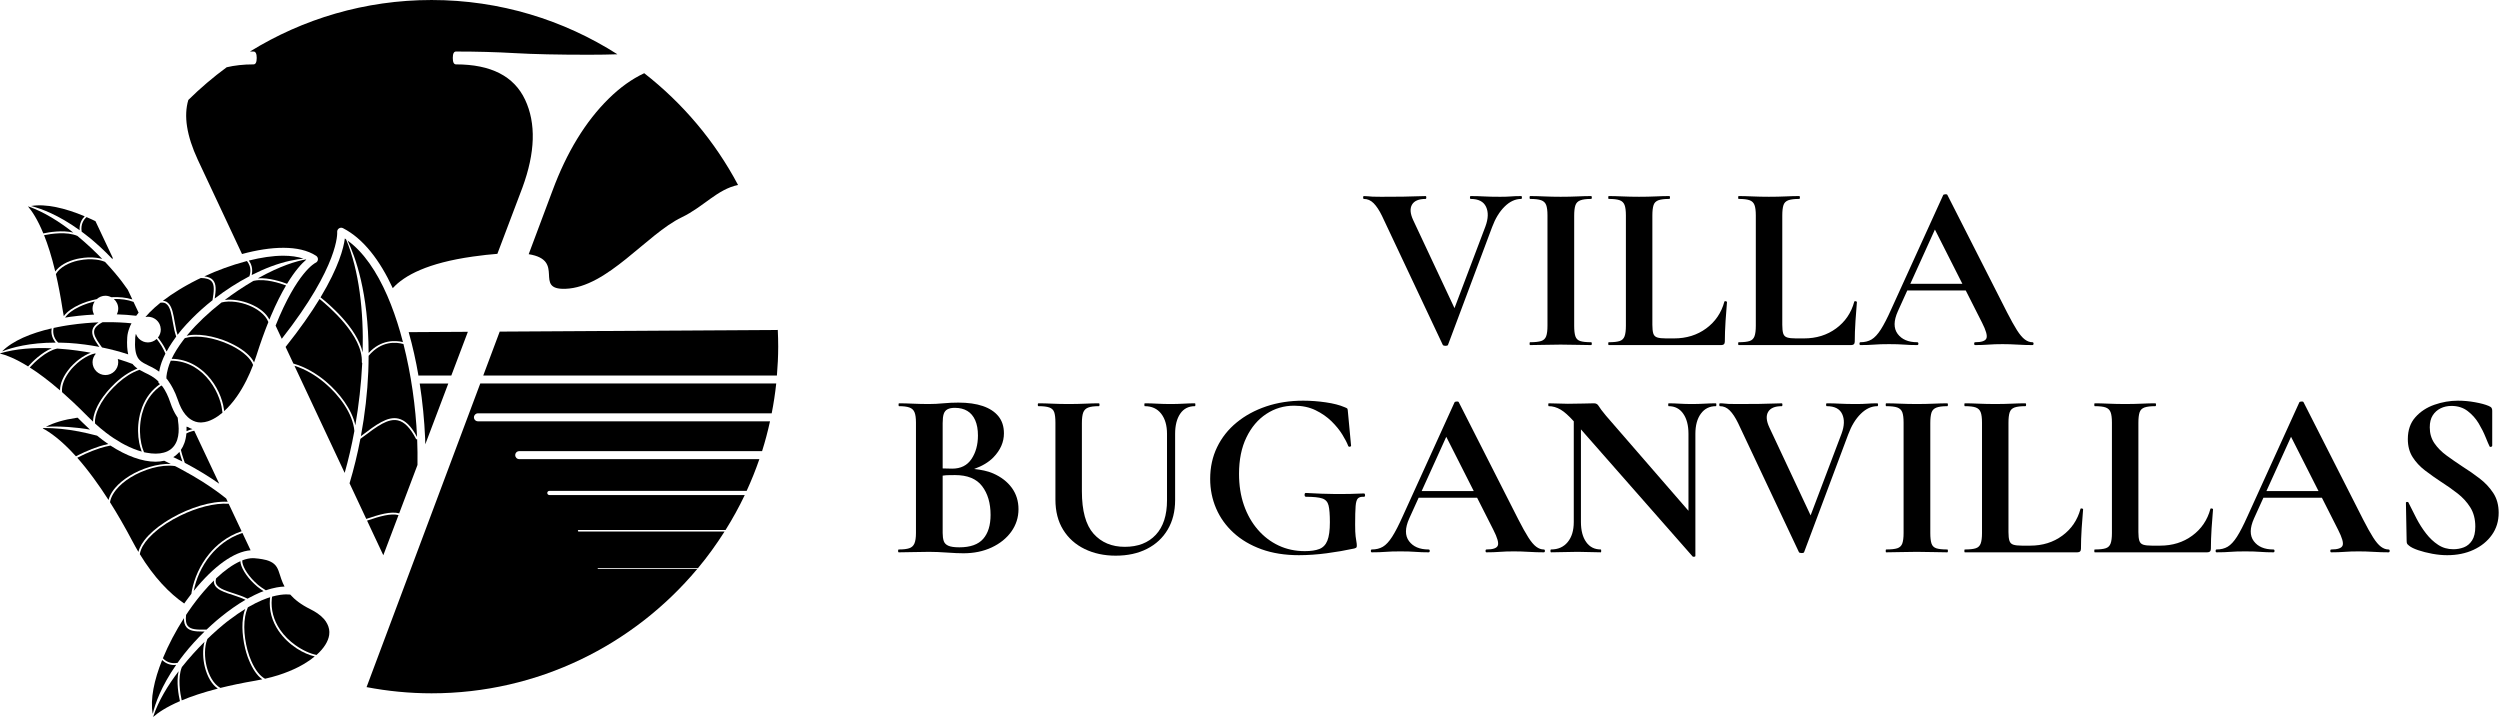 <svg xmlns="http://www.w3.org/2000/svg" xmlns:xlink="http://www.w3.org/1999/xlink" xmlns:serif="http://www.serif.com/" width="100%" height="100%" viewBox="0 0 378 109" xml:space="preserve" style="fill-rule:evenodd;clip-rule:evenodd;stroke-linejoin:round;stroke-miterlimit:2;"><rect id="Ventana-Hueco-Color-Horizontal" serif:id="Ventana Hueco Color Horizontal" x="0" y="0" width="377.775" height="108.375" style="fill:none;"></rect><clipPath id="_clip1"><rect x="0" y="0" width="377.775" height="108.375"></rect></clipPath><g clip-path="url(#_clip1)"><g><path d="M148.658,81.475c-0.745,0.852 -1.945,1.28 -3.604,1.28c-0.746,0 -1.297,-0.078 -1.659,-0.236c-0.36,-0.154 -0.594,-0.396 -0.703,-0.72c-0.107,-0.324 -0.161,-0.726 -0.161,-1.209l-0,-8.672c0.213,-0.017 0.445,-0.064 0.648,-0.069c0.578,-0.011 0.985,-0.016 1.226,-0.016c1.875,-0 3.238,0.556 4.09,1.673c0.854,1.12 1.28,2.568 1.28,4.345c0,1.562 -0.371,2.772 -1.117,3.624m-6.127,-17.502c-0,-0.601 0.054,-1.065 0.161,-1.389c0.109,-0.325 0.3,-0.559 0.577,-0.703c0.275,-0.145 0.642,-0.216 1.098,-0.216c0.746,0 1.378,0.157 1.894,0.469c0.518,0.312 0.913,0.781 1.19,1.406c0.275,0.625 0.414,1.394 0.414,2.307c0,1.394 -0.324,2.578 -0.972,3.55c-0.651,0.976 -1.624,1.461 -2.921,1.461c-0.05,-0 -0.324,-0.005 -0.828,-0.019c-0.18,-0.003 -0.398,-0.01 -0.613,-0.014l-0,-6.852Zm7.623,7.604c-0.835,-0.362 -1.818,-0.554 -2.866,-0.667c1.214,-0.44 2.199,-1.018 2.92,-1.763c1.058,-1.096 1.586,-2.303 1.586,-3.626c0,-1.032 -0.274,-1.891 -0.828,-2.578c-0.554,-0.684 -1.34,-1.199 -2.362,-1.55c-1.02,-0.348 -2.253,-0.52 -3.695,-0.52c-0.769,-0 -1.526,0.035 -2.272,0.106c-0.743,0.071 -1.465,0.109 -2.163,0.109c-0.864,-0 -1.683,-0.019 -2.449,-0.055c-0.77,-0.035 -1.468,-0.054 -2.093,-0.054c-0.047,0 -0.071,0.071 -0.071,0.218c0,0.144 0.024,0.215 0.071,0.215c0.673,0 1.196,0.066 1.569,0.199c0.372,0.133 0.63,0.372 0.774,0.722c0.145,0.348 0.218,0.871 0.218,1.567l0,16.69c0,0.698 -0.08,1.228 -0.234,1.588c-0.159,0.36 -0.421,0.601 -0.795,0.719c-0.372,0.123 -0.895,0.182 -1.567,0.182c-0.071,0 -0.109,0.071 -0.109,0.216c-0,0.144 0.038,0.218 0.109,0.218c0.625,-0 1.328,-0.012 2.109,-0.036c0.781,-0.026 1.604,-0.038 2.468,-0.038c0.817,0 1.725,0.038 2.722,0.109c0.999,0.071 1.822,0.107 2.471,0.107c1.585,-0 3.01,-0.292 4.272,-0.881c1.261,-0.592 2.253,-1.389 2.975,-2.4c0.719,-1.008 1.081,-2.137 1.081,-3.386c0,-1.229 -0.338,-2.303 -1.01,-3.229c-0.675,-0.923 -1.617,-1.652 -2.831,-2.182" style="fill-rule:nonzero;"></path><path d="M180.669,60.98c-0.528,0 -1.106,0.017 -1.731,0.055c-0.624,0.035 -1.261,0.054 -1.912,0.054c-0.745,0 -1.436,-0.019 -2.071,-0.054c-0.636,-0.038 -1.256,-0.055 -1.858,-0.055c-0.047,0 -0.071,0.071 -0.071,0.216c0,0.144 0.024,0.217 0.071,0.217c1.058,0 1.882,0.379 2.471,1.136c0.587,0.755 0.883,1.771 0.883,3.046l0,10.057c0,2.26 -0.566,3.997 -1.695,5.209c-1.131,1.214 -2.69,1.82 -4.686,1.82c-1.971,-0 -3.545,-0.661 -4.724,-1.981c-1.176,-1.321 -1.765,-3.46 -1.765,-6.416l-0,-10.312c-0,-0.698 0.066,-1.226 0.196,-1.586c0.133,-0.362 0.379,-0.613 0.741,-0.757c0.36,-0.145 0.902,-0.216 1.621,-0.216c0.074,0 0.109,-0.073 0.109,-0.217c0,-0.145 -0.035,-0.216 -0.109,-0.216c-0.601,0 -1.285,0.017 -2.054,0.055c-0.769,0.035 -1.609,0.054 -2.523,0.054c-0.866,0 -1.683,-0.019 -2.452,-0.054c-0.769,-0.038 -1.467,-0.055 -2.092,-0.055c-0.071,0 -0.107,0.071 -0.107,0.216c0,0.144 0.036,0.217 0.107,0.217c0.722,0 1.268,0.064 1.642,0.197c0.372,0.132 0.618,0.374 0.739,0.722c0.118,0.35 0.18,0.871 0.18,1.566l-0,11.645c-0,1.779 0.39,3.301 1.171,4.56c0.781,1.264 1.863,2.232 3.245,2.904c1.382,0.672 2.949,1.011 4.705,1.011c1.803,-0 3.375,-0.343 4.722,-1.03c1.346,-0.684 2.392,-1.656 3.136,-2.92c0.745,-1.259 1.119,-2.746 1.119,-4.452l0,-10.021c0,-1.275 0.258,-2.291 0.774,-3.046c0.516,-0.757 1.257,-1.136 2.218,-1.136c0.047,0 0.071,-0.073 0.071,-0.217c-0,-0.145 -0.024,-0.216 -0.071,-0.216" style="fill-rule:nonzero;"></path><path d="M206.232,74.607c-1.491,0.074 -2.909,0.102 -4.256,0.09c-1.344,-0.012 -2.859,-0.066 -4.541,-0.163c-0.121,-0 -0.18,0.097 -0.18,0.289c-0,0.194 0.073,0.291 0.215,0.291c1.131,-0 1.948,0.083 2.452,0.251c0.504,0.168 0.824,0.523 0.956,1.062c0.133,0.542 0.199,1.387 0.199,2.542c0,1.226 -0.128,2.152 -0.379,2.776c-0.253,0.625 -0.655,1.044 -1.209,1.262c-0.551,0.215 -1.285,0.324 -2.199,0.324c-1.441,0 -2.764,-0.282 -3.964,-0.847c-1.202,-0.564 -2.253,-1.368 -3.155,-2.414c-0.902,-1.046 -1.6,-2.279 -2.092,-3.697c-0.492,-1.418 -0.738,-2.992 -0.738,-4.722c-0,-2.139 0.371,-3.976 1.117,-5.514c0.745,-1.541 1.749,-2.724 3.01,-3.553c1.262,-0.83 2.663,-1.244 4.201,-1.244c1.226,-0 2.308,0.229 3.245,0.686c0.937,0.457 1.742,1.015 2.414,1.675c0.674,0.663 1.221,1.335 1.64,2.019c0.421,0.687 0.715,1.257 0.883,1.714c0.05,0.094 0.132,0.132 0.253,0.109c0.121,-0.026 0.18,-0.074 0.18,-0.147l-0.469,-5.01c-0.023,-0.336 -0.052,-0.535 -0.09,-0.594c-0.035,-0.06 -0.187,-0.138 -0.449,-0.235c-0.722,-0.312 -1.659,-0.554 -2.812,-0.722c-1.155,-0.168 -2.296,-0.253 -3.425,-0.253c-2.021,0 -3.883,0.291 -5.59,0.866c-1.706,0.578 -3.195,1.387 -4.468,2.433c-1.276,1.046 -2.26,2.289 -2.956,3.733c-0.698,1.441 -1.046,3.039 -1.046,4.795c-0,1.585 0.3,3.074 0.901,4.47c0.599,1.394 1.477,2.618 2.632,3.676c1.153,1.058 2.559,1.889 4.218,2.49c1.659,0.598 3.545,0.899 5.659,0.899c1.346,0 2.745,-0.097 4.2,-0.289c1.454,-0.191 2.843,-0.433 4.164,-0.719c0.168,-0.05 0.276,-0.097 0.326,-0.147c0.047,-0.045 0.071,-0.142 0.071,-0.286c0,-0.192 -0.019,-0.379 -0.054,-0.559c-0.036,-0.18 -0.078,-0.464 -0.126,-0.847c-0.049,-0.386 -0.073,-0.975 -0.073,-1.768c-0,-1.273 0.024,-2.208 0.073,-2.812c0.048,-0.601 0.168,-0.989 0.36,-1.171c0.192,-0.18 0.492,-0.258 0.902,-0.232c0.118,-0 0.173,-0.085 0.163,-0.256c-0.014,-0.168 -0.069,-0.251 -0.163,-0.251" style="fill-rule:nonzero;"></path><path d="M214.956,74.247l3.72,-8.205l4.154,8.205l-7.874,0Zm18.456,8.833c-0.386,-0 -0.765,-0.14 -1.136,-0.414c-0.374,-0.277 -0.772,-0.746 -1.191,-1.408c-0.421,-0.661 -0.918,-1.555 -1.496,-2.684l-9.012,-17.739c-0.026,-0.095 -0.133,-0.137 -0.324,-0.125c-0.194,0.012 -0.301,0.054 -0.327,0.125l-7.822,17.197c-0.601,1.346 -1.136,2.385 -1.605,3.119c-0.468,0.731 -0.937,1.238 -1.405,1.515c-0.469,0.274 -1.028,0.414 -1.676,0.414c-0.095,-0 -0.144,0.071 -0.144,0.215c-0,0.145 0.049,0.216 0.144,0.216c0.816,-0 1.508,-0.024 2.073,-0.071c0.563,-0.048 1.316,-0.071 2.253,-0.071c0.911,-0 1.669,0.023 2.272,0.071c0.599,0.047 1.262,0.071 1.981,0.071c0.121,-0 0.18,-0.071 0.18,-0.216c0,-0.144 -0.059,-0.215 -0.18,-0.215c-1.346,-0 -2.331,-0.421 -2.956,-1.262c-0.625,-0.842 -0.613,-1.983 0.036,-3.427l1.422,-3.135l8.84,-0l2.464,4.866c0.601,1.181 0.823,1.966 0.667,2.362c-0.156,0.397 -0.727,0.596 -1.711,0.596c-0.097,-0 -0.144,0.071 -0.144,0.215c-0,0.145 0.047,0.216 0.144,0.216c0.743,-0 1.415,-0.024 2.019,-0.071c0.598,-0.048 1.308,-0.071 2.125,-0.071c0.722,-0 1.472,0.023 2.253,0.071c0.781,0.047 1.534,0.071 2.256,0.071c0.118,-0 0.179,-0.071 0.179,-0.216c0,-0.144 -0.061,-0.215 -0.179,-0.215" style="fill-rule:nonzero;"></path><path d="M259.444,60.98c-0.528,0 -1.106,0.017 -1.73,0.055c-0.625,0.035 -1.262,0.054 -1.913,0.054c-0.672,0 -1.292,-0.019 -1.855,-0.054c-0.566,-0.038 -1.113,-0.055 -1.64,-0.055c-0.05,0 -0.074,0.071 -0.074,0.216c0,0.144 0.024,0.217 0.074,0.217c0.937,0 1.671,0.379 2.198,1.136c0.528,0.755 0.793,1.771 0.793,3.046l0,11.638l-12.472,-14.378c-0.578,-0.699 -0.945,-1.184 -1.101,-1.461c-0.156,-0.276 -0.391,-0.414 -0.703,-0.414c-0.383,0 -0.925,0.012 -1.621,0.036c-0.698,0.023 -1.479,0.035 -2.343,0.035c-0.433,0 -0.902,-0.012 -1.408,-0.035c-0.504,-0.024 -0.997,-0.036 -1.477,-0.036c-0.048,0 -0.074,0.071 -0.074,0.216c0,0.144 0.026,0.217 0.074,0.217c0.601,0 1.202,0.173 1.801,0.523c0.549,0.318 1.214,0.916 1.983,1.766l0,15.23c0,1.275 -0.305,2.286 -0.918,3.029c-0.613,0.746 -1.449,1.117 -2.506,1.117c-0.071,0 -0.107,0.074 -0.107,0.218c0,0.142 0.036,0.215 0.107,0.215c0.577,0 1.209,-0.011 1.893,-0.035c0.684,-0.024 1.389,-0.038 2.109,-0.038c0.672,0 1.292,0.014 1.858,0.038c0.563,0.024 1.11,0.035 1.64,0.035c0.047,0 0.071,-0.073 0.071,-0.215c-0,-0.144 -0.024,-0.218 -0.071,-0.218c-0.938,0 -1.671,-0.371 -2.199,-1.117c-0.53,-0.743 -0.795,-1.754 -0.795,-3.029l-0,-14.011l16.908,19.239c0.047,0.026 0.127,0.031 0.234,0.019c0.109,-0.012 0.163,-0.055 0.163,-0.126l0,-18.458c0,-1.275 0.275,-2.291 0.829,-3.046c0.553,-0.757 1.311,-1.136 2.272,-1.136c0.047,0 0.071,-0.073 0.071,-0.217c-0,-0.145 -0.024,-0.216 -0.071,-0.216" style="fill-rule:nonzero;"></path><path d="M283.854,60.98c-0.601,0 -1.112,0.017 -1.531,0.055c-0.421,0.035 -0.968,0.054 -1.643,0.054c-1.031,0 -1.862,-0.019 -2.485,-0.054c-0.627,-0.038 -1.287,-0.055 -1.985,-0.055c-0.071,0 -0.107,0.071 -0.107,0.216c0,0.144 0.036,0.217 0.107,0.217c1.178,0 1.955,0.396 2.326,1.191c0.372,0.793 0.343,1.777 -0.09,2.956l-4.681,12.368l-6.241,-13.308c-0.459,-0.984 -0.518,-1.765 -0.182,-2.34c0.338,-0.58 1.022,-0.867 2.056,-0.867c0.071,0 0.107,-0.073 0.107,-0.217c-0,-0.145 -0.036,-0.216 -0.107,-0.216c-0.385,0 -0.842,0.012 -1.37,0.036c-0.53,0.023 -1.214,0.042 -2.054,0.054c-0.843,0.012 -1.936,0.019 -3.283,0.019c-0.599,0 -1.039,-0.007 -1.316,-0.019c-0.274,-0.012 -0.492,-0.031 -0.648,-0.054c-0.157,-0.024 -0.377,-0.036 -0.668,-0.036c-0.071,0 -0.106,0.071 -0.106,0.216c-0,0.144 0.035,0.217 0.106,0.217c0.554,0 1.046,0.216 1.479,0.649c0.434,0.433 0.852,1.07 1.262,1.91l9.195,19.504c0.047,0.095 0.184,0.144 0.411,0.144c0.23,0 0.355,-0.049 0.379,-0.144l6.672,-17.81c0.48,-1.297 1.11,-2.331 1.893,-3.1c0.779,-0.769 1.614,-1.153 2.504,-1.153c0.074,0 0.109,-0.073 0.109,-0.217c0,-0.145 -0.035,-0.216 -0.109,-0.216" style="fill-rule:nonzero;"></path><path d="M292.04,62.387c0.121,-0.363 0.367,-0.613 0.741,-0.758c0.372,-0.144 0.919,-0.215 1.64,-0.215c0.071,-0 0.107,-0.074 0.107,-0.218c-0,-0.144 -0.036,-0.215 -0.107,-0.215c-0.601,-0 -1.294,0.016 -2.073,0.054c-0.781,0.036 -1.628,0.052 -2.542,0.052c-0.866,0 -1.694,-0.016 -2.487,-0.052c-0.793,-0.038 -1.503,-0.054 -2.128,-0.054c-0.047,-0 -0.073,0.071 -0.073,0.215c-0,0.144 0.026,0.218 0.073,0.218c0.746,-0 1.304,0.064 1.678,0.196c0.369,0.133 0.625,0.374 0.758,0.722c0.13,0.35 0.196,0.871 0.196,1.567l-0,16.692c-0,0.696 -0.066,1.226 -0.196,1.586c-0.133,0.362 -0.389,0.601 -0.758,0.722c-0.374,0.121 -0.932,0.18 -1.678,0.18c-0.047,-0 -0.073,0.073 -0.073,0.215c-0,0.145 0.026,0.218 0.073,0.218c0.625,-0 1.335,-0.012 2.128,-0.036c0.793,-0.023 1.621,-0.037 2.487,-0.037c0.914,-0 1.754,0.014 2.523,0.037c0.769,0.024 1.468,0.036 2.092,0.036c0.071,-0 0.107,-0.073 0.107,-0.218c-0,-0.142 -0.036,-0.215 -0.107,-0.215c-0.745,-0 -1.299,-0.059 -1.659,-0.18c-0.359,-0.121 -0.601,-0.36 -0.722,-0.722c-0.118,-0.36 -0.179,-0.89 -0.179,-1.586l-0,-16.619c-0,-0.698 0.061,-1.226 0.179,-1.585" style="fill-rule:nonzero;"></path><path d="M314.568,76.95c-0.457,1.683 -1.368,3.029 -2.741,4.038c-1.368,1.01 -2.991,1.514 -4.866,1.514l-1.226,0c-0.575,0 -1.015,-0.047 -1.315,-0.144c-0.301,-0.097 -0.497,-0.294 -0.594,-0.594c-0.098,-0.301 -0.145,-0.741 -0.145,-1.316l0,-16.51c0,-0.698 0.059,-1.226 0.18,-1.588c0.121,-0.36 0.367,-0.606 0.738,-0.739c0.374,-0.132 0.921,-0.199 1.641,-0.199c0.073,0 0.108,-0.073 0.108,-0.215c0,-0.147 -0.035,-0.218 -0.108,-0.218c-0.602,0 -1.286,0.017 -2.055,0.055c-0.769,0.035 -1.609,0.054 -2.523,0.054c-0.863,0 -1.701,-0.019 -2.506,-0.054c-0.805,-0.038 -1.496,-0.055 -2.073,-0.055c-0.048,0 -0.071,0.071 -0.071,0.218c-0,0.142 0.023,0.215 0.071,0.215c0.745,0 1.299,0.067 1.659,0.199c0.36,0.133 0.606,0.372 0.738,0.722c0.133,0.348 0.199,0.871 0.199,1.567l0,16.69c0,0.698 -0.066,1.228 -0.199,1.588c-0.132,0.36 -0.378,0.601 -0.738,0.719c-0.36,0.121 -0.914,0.183 -1.659,0.183c-0.048,-0 -0.071,0.071 -0.071,0.215c-0,0.144 0.023,0.215 0.071,0.215l17.016,0c0.36,0 0.542,-0.179 0.542,-0.539c0,-0.937 0.036,-1.965 0.107,-3.082c0.073,-1.119 0.144,-2.073 0.218,-2.866c-0,-0.073 -0.059,-0.12 -0.183,-0.144c-0.118,-0.024 -0.191,-0 -0.215,0.071" style="fill-rule:nonzero;"></path><path d="M334.212,76.95c-0.456,1.683 -1.368,3.029 -2.74,4.038c-1.368,1.01 -2.992,1.514 -4.866,1.514l-1.226,0c-0.575,0 -1.016,-0.047 -1.316,-0.144c-0.301,-0.097 -0.497,-0.294 -0.594,-0.594c-0.097,-0.301 -0.145,-0.741 -0.145,-1.316l0,-16.51c0,-0.698 0.06,-1.226 0.18,-1.588c0.121,-0.36 0.367,-0.606 0.739,-0.739c0.374,-0.132 0.92,-0.199 1.64,-0.199c0.073,0 0.109,-0.073 0.109,-0.215c-0,-0.147 -0.036,-0.218 -0.109,-0.218c-0.601,0 -1.285,0.017 -2.052,0.055c-0.772,0.035 -1.612,0.054 -2.525,0.054c-0.864,0 -1.702,-0.019 -2.507,-0.054c-0.804,-0.038 -1.496,-0.055 -2.073,-0.055c-0.047,0 -0.071,0.071 -0.071,0.218c-0,0.142 0.024,0.215 0.071,0.215c0.746,0 1.299,0.067 1.659,0.199c0.36,0.133 0.606,0.372 0.738,0.722c0.133,0.348 0.199,0.871 0.199,1.567l0,16.69c0,0.698 -0.066,1.228 -0.199,1.588c-0.132,0.36 -0.378,0.601 -0.738,0.719c-0.36,0.121 -0.913,0.183 -1.659,0.183c-0.047,-0 -0.071,0.071 -0.071,0.215c-0,0.144 0.024,0.215 0.071,0.215l17.017,0c0.359,0 0.542,-0.179 0.542,-0.539c-0,-0.937 0.035,-1.965 0.106,-3.082c0.074,-1.119 0.145,-2.073 0.218,-2.866c-0,-0.073 -0.059,-0.12 -0.182,-0.144c-0.119,-0.024 -0.192,-0 -0.216,0.071" style="fill-rule:nonzero;"></path><path d="M342.685,74.247l3.72,-8.205l4.154,8.205l-7.874,0Zm18.455,8.833c-0.385,-0 -0.764,-0.14 -1.136,-0.414c-0.374,-0.277 -0.771,-0.746 -1.19,-1.408c-0.421,-0.661 -0.918,-1.555 -1.496,-2.684l-9.012,-17.739c-0.024,-0.095 -0.133,-0.137 -0.325,-0.125c-0.191,0.012 -0.3,0.054 -0.324,0.125l-7.824,17.197c-0.601,1.346 -1.134,2.385 -1.602,3.119c-0.471,0.731 -0.94,1.238 -1.409,1.515c-0.468,0.274 -1.027,0.414 -1.675,0.414c-0.095,-0 -0.145,0.071 -0.145,0.215c0,0.145 0.05,0.216 0.145,0.216c0.816,-0 1.507,-0.024 2.073,-0.071c0.563,-0.048 1.316,-0.071 2.253,-0.071c0.914,-0 1.671,0.023 2.27,0.071c0.601,0.047 1.264,0.071 1.983,0.071c0.121,-0 0.182,-0.071 0.182,-0.216c0,-0.144 -0.061,-0.215 -0.182,-0.215c-1.347,-0 -2.331,-0.421 -2.956,-1.262c-0.625,-0.842 -0.611,-1.983 0.036,-3.427l1.422,-3.135l8.842,-0l2.461,4.866c0.602,1.181 0.826,1.966 0.668,2.362c-0.156,0.397 -0.727,0.596 -1.711,0.596c-0.097,-0 -0.145,0.071 -0.145,0.215c0,0.145 0.048,0.216 0.145,0.216c0.743,-0 1.417,-0.024 2.018,-0.071c0.599,-0.048 1.309,-0.071 2.128,-0.071c0.72,-0 1.472,0.023 2.253,0.071c0.779,0.047 1.532,0.071 2.253,0.071c0.119,-0 0.178,-0.071 0.178,-0.216c-0,-0.144 -0.059,-0.215 -0.178,-0.215" style="fill-rule:nonzero;"></path><path d="M376.987,74.553c-0.542,-0.831 -1.226,-1.562 -2.055,-2.199c-0.828,-0.636 -1.699,-1.244 -2.615,-1.82c-0.84,-0.553 -1.638,-1.107 -2.395,-1.659c-0.757,-0.553 -1.37,-1.171 -1.839,-1.857c-0.469,-0.684 -0.703,-1.482 -0.703,-2.398c-0,-0.743 0.149,-1.351 0.45,-1.82c0.3,-0.469 0.698,-0.821 1.19,-1.063c0.492,-0.241 1.039,-0.362 1.64,-0.362c0.961,0 1.78,0.261 2.452,0.777c0.672,0.515 1.226,1.136 1.659,1.855c0.433,0.722 0.779,1.415 1.044,2.076c0.265,0.658 0.469,1.133 0.613,1.422c0.047,0.073 0.125,0.09 0.234,0.054c0.109,-0.035 0.161,-0.089 0.161,-0.163l0,-5.299c0,-0.144 -0.028,-0.274 -0.087,-0.398c-0.062,-0.118 -0.211,-0.227 -0.452,-0.324c-0.505,-0.215 -1.188,-0.4 -2.055,-0.556c-0.864,-0.159 -1.73,-0.237 -2.596,-0.237c-1.2,0 -2.386,0.206 -3.55,0.613c-1.167,0.41 -2.128,1.039 -2.885,1.894c-0.757,0.854 -1.136,1.955 -1.136,3.299c-0,1.058 0.241,1.964 0.722,2.722c0.48,0.757 1.105,1.429 1.874,2.018c0.769,0.59 1.576,1.16 2.417,1.714c0.866,0.551 1.694,1.134 2.485,1.747c0.795,0.613 1.443,1.323 1.947,2.127c0.507,0.805 0.758,1.773 0.758,2.902c-0,0.89 -0.161,1.586 -0.485,2.092c-0.327,0.504 -0.741,0.852 -1.245,1.044c-0.504,0.192 -1.035,0.289 -1.586,0.289c-0.866,-0 -1.635,-0.221 -2.308,-0.668c-0.672,-0.442 -1.28,-1.013 -1.82,-1.711c-0.542,-0.698 -1.027,-1.46 -1.46,-2.289c-0.433,-0.83 -0.831,-1.616 -1.19,-2.362c-0.024,-0.097 -0.102,-0.137 -0.232,-0.127c-0.133,0.014 -0.187,0.08 -0.164,0.198l0.109,5.735c0,0.215 0.036,0.364 0.107,0.45c0.071,0.082 0.156,0.161 0.253,0.234c0.286,0.239 0.75,0.469 1.387,0.684c0.637,0.215 1.344,0.398 2.128,0.542c0.781,0.142 1.531,0.215 2.253,0.215c1.488,0 2.816,-0.27 3.983,-0.812c1.164,-0.539 2.09,-1.289 2.776,-2.253c0.686,-0.961 1.027,-2.078 1.027,-3.351c0,-1.155 -0.27,-2.147 -0.811,-2.975" style="fill-rule:nonzero;"></path><path d="M206.214,30.078c0.554,-0 1.046,0.215 1.479,0.648c0.431,0.434 0.852,1.07 1.262,1.91l9.192,19.505c0.047,0.094 0.187,0.144 0.414,0.144c0.23,-0 0.355,-0.05 0.379,-0.144l6.669,-17.81c0.481,-1.297 1.113,-2.329 1.894,-3.1c0.781,-0.77 1.616,-1.153 2.506,-1.153c0.071,-0 0.106,-0.073 0.106,-0.215c0,-0.147 -0.035,-0.218 -0.106,-0.218c-0.604,-0 -1.112,0.016 -1.534,0.054c-0.419,0.036 -0.968,0.055 -1.64,0.055c-1.032,-0 -1.862,-0.019 -2.487,-0.055c-0.625,-0.038 -1.285,-0.054 -1.984,-0.054c-0.071,-0 -0.108,0.071 -0.108,0.218c-0,0.142 0.037,0.215 0.108,0.215c1.179,-0 1.953,0.395 2.327,1.19c0.372,0.793 0.341,1.778 -0.09,2.956l-4.681,12.369l-6.244,-13.308c-0.457,-0.985 -0.516,-1.766 -0.18,-2.341c0.336,-0.58 1.023,-0.866 2.055,-0.866c0.073,-0 0.109,-0.073 0.109,-0.215c-0,-0.147 -0.036,-0.218 -0.109,-0.218c-0.384,-0 -0.84,0.012 -1.371,0.035c-0.527,0.024 -1.211,0.043 -2.054,0.055c-0.84,0.014 -1.934,0.019 -3.28,0.019c-0.601,-0 -1.039,-0.005 -1.316,-0.019c-0.277,-0.012 -0.492,-0.031 -0.649,-0.055c-0.156,-0.023 -0.378,-0.035 -0.667,-0.035c-0.071,-0 -0.109,0.071 -0.109,0.218c0,0.142 0.038,0.215 0.109,0.215" style="fill-rule:nonzero;"></path><path d="M233.78,50.843c-0.133,0.36 -0.386,0.601 -0.758,0.72c-0.374,0.12 -0.932,0.182 -1.675,0.182c-0.05,-0 -0.074,0.071 -0.074,0.215c0,0.145 0.024,0.216 0.074,0.216c0.624,-0 1.332,-0.01 2.125,-0.034c0.795,-0.026 1.624,-0.037 2.49,-0.037c0.911,-0 1.753,0.011 2.523,0.037c0.769,0.024 1.465,0.034 2.089,0.034c0.074,-0 0.109,-0.071 0.109,-0.216c0,-0.144 -0.035,-0.215 -0.109,-0.215c-0.743,-0 -1.296,-0.062 -1.659,-0.182c-0.359,-0.119 -0.598,-0.36 -0.719,-0.72c-0.121,-0.36 -0.18,-0.89 -0.18,-1.588l0,-16.619c0,-0.696 0.059,-1.224 0.18,-1.583c0.121,-0.363 0.367,-0.616 0.738,-0.758c0.372,-0.146 0.921,-0.217 1.64,-0.217c0.074,-0 0.109,-0.074 0.109,-0.216c0,-0.147 -0.035,-0.218 -0.109,-0.218c-0.601,0 -1.292,0.017 -2.073,0.055c-0.781,0.035 -1.628,0.054 -2.539,0.054c-0.866,0 -1.695,-0.019 -2.49,-0.054c-0.793,-0.038 -1.501,-0.055 -2.125,-0.055c-0.05,0 -0.074,0.071 -0.074,0.218c0,0.142 0.024,0.216 0.074,0.216c0.743,-0 1.301,0.066 1.675,0.198c0.372,0.133 0.625,0.372 0.758,0.722c0.132,0.348 0.198,0.871 0.198,1.567l0,16.69c0,0.698 -0.066,1.228 -0.198,1.588" style="fill-rule:nonzero;"></path><path d="M245.636,50.843c-0.133,0.36 -0.379,0.601 -0.739,0.72c-0.362,0.12 -0.913,0.182 -1.659,0.182c-0.047,-0 -0.071,0.071 -0.071,0.215c0,0.145 0.024,0.216 0.071,0.216l17.017,-0c0.36,-0 0.54,-0.18 0.54,-0.54c-0,-0.937 0.037,-1.964 0.108,-3.082c0.074,-1.119 0.145,-2.073 0.216,-2.866c-0,-0.073 -0.059,-0.12 -0.18,-0.144c-0.121,-0.024 -0.192,0 -0.215,0.071c-0.457,1.683 -1.371,3.029 -2.741,4.038c-1.37,1.01 -2.992,1.514 -4.866,1.514l-1.226,0c-0.578,0 -1.015,-0.047 -1.316,-0.144c-0.301,-0.097 -0.499,-0.293 -0.596,-0.594c-0.095,-0.301 -0.142,-0.741 -0.142,-1.316l-0,-16.513c-0,-0.695 0.059,-1.223 0.18,-1.585c0.12,-0.36 0.366,-0.606 0.738,-0.739c0.374,-0.132 0.918,-0.198 1.64,-0.198c0.073,-0 0.109,-0.074 0.109,-0.216c-0,-0.147 -0.036,-0.218 -0.109,-0.218c-0.601,0 -1.285,0.017 -2.054,0.055c-0.769,0.035 -1.612,0.054 -2.523,0.054c-0.866,0 -1.702,-0.019 -2.507,-0.054c-0.804,-0.038 -1.495,-0.055 -2.073,-0.055c-0.047,0 -0.071,0.071 -0.071,0.218c0,0.142 0.024,0.216 0.071,0.216c0.746,-0 1.297,0.066 1.659,0.198c0.36,0.133 0.606,0.372 0.739,0.722c0.132,0.348 0.199,0.871 0.199,1.567l-0,16.69c-0,0.698 -0.067,1.228 -0.199,1.588" style="fill-rule:nonzero;"></path><path d="M265.28,50.843c-0.133,0.36 -0.379,0.601 -0.739,0.72c-0.362,0.12 -0.913,0.182 -1.659,0.182c-0.047,-0 -0.071,0.071 -0.071,0.215c0,0.145 0.024,0.216 0.071,0.216l17.017,-0c0.36,-0 0.54,-0.18 0.54,-0.54c-0,-0.937 0.035,-1.964 0.108,-3.082c0.074,-1.119 0.145,-2.073 0.216,-2.866c-0,-0.073 -0.059,-0.12 -0.18,-0.144c-0.121,-0.024 -0.192,0 -0.218,0.071c-0.457,1.683 -1.368,3.029 -2.738,4.038c-1.37,1.01 -2.992,1.514 -4.866,1.514l-1.226,0c-0.578,0 -1.015,-0.047 -1.316,-0.144c-0.301,-0.097 -0.499,-0.293 -0.596,-0.594c-0.095,-0.301 -0.142,-0.741 -0.142,-1.316l-0,-16.513c-0,-0.695 0.059,-1.223 0.18,-1.585c0.12,-0.36 0.366,-0.606 0.738,-0.739c0.374,-0.132 0.918,-0.198 1.64,-0.198c0.073,-0 0.109,-0.074 0.109,-0.216c-0,-0.147 -0.036,-0.218 -0.109,-0.218c-0.601,0 -1.285,0.017 -2.054,0.055c-0.769,0.035 -1.612,0.054 -2.523,0.054c-0.866,0 -1.702,-0.019 -2.507,-0.054c-0.804,-0.038 -1.495,-0.055 -2.073,-0.055c-0.047,0 -0.071,0.071 -0.071,0.218c0,0.142 0.024,0.216 0.071,0.216c0.746,-0 1.297,0.066 1.659,0.198c0.36,0.133 0.606,0.372 0.739,0.722c0.132,0.348 0.199,0.871 0.199,1.567l-0,16.69c-0,0.698 -0.067,1.228 -0.199,1.588" style="fill-rule:nonzero;"></path><path d="M292.558,34.707l4.153,8.205l-7.872,0l3.719,-8.205Zm-11.259,17.469c0.817,-0 1.51,-0.024 2.073,-0.071c0.564,-0.048 1.316,-0.071 2.253,-0.071c0.914,-0 1.671,0.023 2.273,0.071c0.598,0.047 1.261,0.071 1.983,0.071c0.118,-0 0.18,-0.071 0.18,-0.216c-0,-0.144 -0.062,-0.215 -0.18,-0.215c-1.347,0 -2.331,-0.421 -2.956,-1.261c-0.627,-0.843 -0.613,-1.984 0.035,-3.427l1.42,-3.136l8.842,-0l2.464,4.866c0.601,1.178 0.821,1.966 0.665,2.362c-0.156,0.397 -0.724,0.596 -1.711,0.596c-0.095,0 -0.144,0.071 -0.144,0.215c-0,0.145 0.049,0.216 0.144,0.216c0.746,-0 1.418,-0.024 2.019,-0.071c0.601,-0.048 1.311,-0.071 2.128,-0.071c0.721,-0 1.472,0.023 2.253,0.071c0.781,0.047 1.533,0.071 2.253,0.071c0.118,-0 0.18,-0.071 0.18,-0.216c-0,-0.144 -0.062,-0.215 -0.18,-0.215c-0.386,0 -0.765,-0.14 -1.136,-0.414c-0.374,-0.277 -0.769,-0.746 -1.191,-1.408c-0.419,-0.661 -0.918,-1.555 -1.495,-2.684l-9.013,-17.739c-0.024,-0.094 -0.132,-0.137 -0.324,-0.125c-0.192,0.012 -0.301,0.054 -0.324,0.125l-7.825,17.197c-0.599,1.347 -1.136,2.386 -1.602,3.119c-0.469,0.732 -0.94,1.238 -1.408,1.515c-0.467,0.274 -1.027,0.414 -1.676,0.414c-0.095,0 -0.144,0.071 -0.144,0.215c-0,0.145 0.049,0.216 0.144,0.216" style="fill-rule:nonzero;"></path></g><path d="M83.528,28.85l-3.59,9.584c5.677,0.906 0.643,5.397 5.544,5.234c6.361,-0.211 12.297,-8.268 17.597,-10.812c3.303,-1.585 5.373,-4.24 8.514,-4.887c-3.49,-6.592 -8.346,-12.347 -14.187,-16.901c-1.85,0.865 -3.642,2.145 -5.373,3.85c-3.511,3.458 -6.347,8.101 -8.505,13.932" style="fill-rule:nonzero;"></path><path d="M55.425,103.892c3.185,0.607 6.466,0.937 9.825,0.937c16.117,0 30.552,-7.317 40.174,-18.797l-15,-0c-0.033,-0 -0.061,-0.028 -0.061,-0.06c0,-0.033 0.028,-0.061 0.061,-0.061l15.104,0c1.459,-1.752 2.798,-3.604 4.022,-5.538l-22.06,0c-0.066,0 -0.119,-0.053 -0.119,-0.119c-0,-0.068 0.053,-0.121 0.119,-0.121l22.215,0c1.064,-1.7 2.037,-3.461 2.903,-5.283l-29.546,0c-0.174,0 -0.315,-0.14 -0.315,-0.315c-0,-0.174 0.141,-0.314 0.315,-0.314l29.831,0c0.717,-1.561 1.36,-3.162 1.924,-4.8l-36.311,0c-0.335,0 -0.604,-0.27 -0.604,-0.604c-0,-0.333 0.269,-0.603 0.604,-0.603l36.72,-0c0.467,-1.475 0.863,-2.982 1.2,-4.511l-44.162,0c-0.333,0 -0.604,-0.269 -0.604,-0.603c0,-0.333 0.271,-0.604 0.604,-0.604l44.417,0c0.291,-1.482 0.522,-2.985 0.684,-4.51l-44.749,-0l-17.191,45.906Z" style="fill-rule:nonzero;"></path><path d="M64.305,67.178l3.478,-9.192l-4.322,-0c0.428,2.769 0.705,5.57 0.819,8.287c0.012,0.299 0.017,0.603 0.025,0.905" style="fill-rule:nonzero;"></path><path d="M117.6,49.89l-42.045,0.249l-2.487,6.64l44.4,-0c0.12,-1.44 0.196,-2.893 0.196,-4.364c-0,-0.847 -0.024,-1.688 -0.064,-2.525" style="fill-rule:nonzero;"></path><path d="M71.49,38.792c1.41,-0.199 2.628,-0.33 3.712,-0.413l3.788,-10.014c1.945,-5.29 2.079,-9.721 0.406,-13.285c-1.676,-3.564 -5.159,-5.346 -10.449,-5.346c-0.325,0 -0.485,-0.323 -0.485,-0.97c-0,-0.65 0.16,-0.973 0.485,-0.973c3.132,-0 6.101,0.08 8.91,0.242c2.807,0.163 6.534,0.243 11.179,0.243c1.601,-0 3.034,-0.024 4.319,-0.069c-8.129,-5.186 -17.768,-8.207 -28.104,-8.207c-10.065,-0 -19.471,2.858 -27.463,7.794c0.178,-0.001 0.369,-0.003 0.54,-0.003c0.325,-0 0.487,0.323 0.487,0.973c0,0.647 -0.162,0.97 -0.487,0.97c-1.527,0 -2.868,0.155 -4.056,0.435c-2.051,1.508 -3.989,3.16 -5.797,4.944c-0.72,2.397 -0.256,5.405 1.43,9.04l6.686,14.254c4.39,-1.191 8.648,-1.405 11.209,0.27c0.189,0.125 0.294,0.344 0.271,0.569c-0.024,0.221 -0.166,0.41 -0.372,0.495c-0.071,0.034 -2.774,1.376 -6.03,9.49l0.934,1.993c8.745,-11.143 8.385,-16.061 8.379,-16.123c-0.023,-0.221 0.076,-0.438 0.259,-0.563c0.182,-0.126 0.419,-0.144 0.616,-0.043c3.099,1.591 5.596,4.889 7.527,9.075c1.769,-1.952 5.304,-3.818 12.106,-4.778" style="fill-rule:nonzero;"></path><path d="M70.741,50.168l-8.947,0.053c0.598,2.12 1.094,4.329 1.479,6.581c0.039,-0.008 0.075,-0.023 0.116,-0.023l4.851,-0l2.501,-6.611Z" style="fill-rule:nonzero;"></path><path d="M11.078,35.166c-2.132,-1.679 -4.468,-3.142 -6.784,-3.947c-0.017,0.003 -0.035,0.004 -0.05,0.008c0.587,0.682 1.427,1.926 2.309,4.065c0.887,-0.19 2.894,-0.522 4.525,-0.126" style="fill-rule:nonzero;"></path><path d="M12.806,32.703c-2.969,-1.247 -5.887,-1.929 -8.114,-1.555c1.549,0.393 4.141,1.35 7.35,3.658c-0.075,-1.009 0.355,-1.694 0.764,-2.103" style="fill-rule:nonzero;"></path><path d="M12.347,35.025c0.239,0.176 0.483,0.366 0.728,0.558c0.194,0.151 0.384,0.293 0.581,0.454c0.138,0.112 0.277,0.235 0.414,0.352c0.336,0.284 0.67,0.579 1.005,0.884c0.66,0.605 1.312,1.247 1.948,1.922c0,-0.088 0.001,-0.174 0.003,-0.258l-1.477,-3.132l-0.745,-1.581l-0.368,-0.78c-0.175,-0.085 -0.351,-0.172 -0.528,-0.254c-0.274,-0.127 -0.549,-0.249 -0.823,-0.367c-0.419,0.376 -0.915,1.069 -0.738,2.202" style="fill-rule:nonzero;"></path><path d="M11.679,39.137c0.127,-0.029 0.262,-0.048 0.394,-0.073c0.41,-0.073 0.837,-0.124 1.271,-0.138c0.419,-0.015 0.837,0.006 1.244,0.056c0.299,0.039 0.59,0.092 0.868,0.169c-0.232,-0.239 -0.466,-0.479 -0.71,-0.722c-0.319,-0.317 -0.65,-0.635 -0.989,-0.952c-0.323,-0.302 -0.654,-0.603 -0.994,-0.902c-0.347,-0.305 -0.701,-0.607 -1.063,-0.904c-1.586,-0.697 -4.007,-0.323 -5.037,-0.111c0.568,1.418 1.148,3.222 1.692,5.492c0.619,-0.873 1.784,-1.56 3.324,-1.915" style="fill-rule:nonzero;"></path><path d="M17.877,46.659c0,0.314 -0.082,0.607 -0.215,0.87c1.028,0.034 2.008,0.105 2.934,0.215c0.115,-0.156 0.23,-0.313 0.36,-0.47l-0.769,-1.629c-0.856,-0.326 -1.886,-0.462 -2.976,-0.44c0.404,0.356 0.666,0.873 0.666,1.454" style="fill-rule:nonzero;"></path><path d="M14.511,39.252c-0.404,-0.048 -0.819,-0.065 -1.236,-0.046c-0.436,0.019 -0.863,0.076 -1.271,0.157c-0.087,0.017 -0.177,0.029 -0.262,0.048c-1.277,0.295 -2.687,0.972 -3.292,2.032c0.358,1.548 0.7,3.298 1.007,5.298c0.055,0.362 0.12,0.713 0.187,1.06c0.252,-0.354 0.617,-0.691 1.063,-1.005c0.375,-0.263 0.812,-0.509 1.309,-0.734c0.341,-0.154 0.698,-0.302 1.091,-0.433c0.061,-0.021 0.128,-0.035 0.19,-0.055c0.43,-0.137 0.879,-0.251 1.338,-0.347c0.345,-0.314 0.799,-0.51 1.3,-0.51c0.319,0 0.616,0.085 0.88,0.22c1.147,-0.057 2.258,0.041 3.198,0.339l-0.689,-1.462c-0.276,-0.401 -0.575,-0.814 -0.899,-1.241c-0.65,-0.856 -1.521,-1.887 -2.544,-2.976c-0.415,-0.174 -0.878,-0.287 -1.37,-0.345" style="fill-rule:nonzero;"></path><path d="M13.258,45.878c-0.019,0.006 -0.041,0.011 -0.062,0.018c-0.443,0.149 -0.847,0.317 -1.221,0.495c-0.498,0.238 -0.937,0.495 -1.297,0.772c-0.357,0.274 -0.635,0.564 -0.837,0.862c0.26,-0.042 0.52,-0.087 0.782,-0.123c0.405,-0.057 0.812,-0.105 1.22,-0.15c0.407,-0.045 0.814,-0.082 1.221,-0.114c0.388,-0.031 0.776,-0.055 1.163,-0.074c-0.144,-0.272 -0.234,-0.577 -0.234,-0.906c0,-0.401 0.122,-0.774 0.331,-1.083c-0.366,0.088 -0.722,0.19 -1.066,0.303" style="fill-rule:nonzero;"></path><path d="M4.495,55.558c1.289,0.819 2.814,1.943 4.581,3.468c-0.007,-1.022 0.498,-2.197 1.452,-3.337c0.044,-0.053 0.082,-0.106 0.128,-0.158c0.123,-0.14 0.259,-0.276 0.397,-0.413c0.141,-0.141 0.29,-0.276 0.444,-0.41c0.062,-0.055 0.122,-0.11 0.185,-0.162c0.096,-0.079 0.194,-0.152 0.292,-0.226c0.287,-0.217 0.587,-0.411 0.896,-0.583c0.281,-0.157 0.566,-0.296 0.856,-0.402c-0.288,-0.052 -0.574,-0.104 -0.871,-0.152c-0.396,-0.065 -0.8,-0.126 -1.212,-0.181c-0.125,-0.017 -0.256,-0.03 -0.383,-0.047c-0.229,-0.029 -0.458,-0.058 -0.691,-0.084c-0.046,-0.004 -0.091,-0.012 -0.137,-0.016c-0.181,-0.02 -0.366,-0.034 -0.548,-0.051c-0.409,-0.039 -0.821,-0.073 -1.236,-0.099c-1.695,0.361 -3.441,2.079 -4.153,2.853" style="fill-rule:nonzero;"></path><path d="M7.836,52.658c-2.708,-0.117 -5.454,0.062 -7.8,0.76c-0.011,0.013 -0.025,0.025 -0.036,0.037c0.876,0.21 2.282,0.728 4.248,1.949c0.608,-0.673 2.035,-2.114 3.588,-2.746" style="fill-rule:nonzero;"></path><path d="M7.812,49.65c-3.139,0.722 -5.906,1.872 -7.494,3.479c1.487,-0.587 4.149,-1.324 8.101,-1.326c-0.651,-0.776 -0.702,-1.582 -0.607,-2.153" style="fill-rule:nonzero;"></path><path d="M9.501,51.821c0.212,0.007 0.426,0.014 0.645,0.026c0.099,0.005 0.19,0.005 0.289,0.011c0.005,0 0.008,0 0.013,0.001c0.119,0.006 0.241,0.021 0.359,0.029c0.275,0.02 0.552,0.04 0.833,0.068c0.397,0.039 0.799,0.087 1.204,0.141c0.624,0.082 1.254,0.182 1.888,0.3c0.096,0.018 0.193,0.038 0.289,0.057c-0.051,-0.072 -0.102,-0.144 -0.152,-0.214c-0.636,-0.906 -1.073,-1.664 -0.882,-2.398c0.106,-0.408 0.41,-0.767 0.914,-1.103c-0.637,0.022 -1.282,0.065 -1.931,0.12c-0.407,0.035 -0.813,0.076 -1.22,0.123c-0.408,0.047 -0.816,0.101 -1.222,0.161c-0.191,0.028 -0.38,0.058 -0.569,0.088c-0.195,0.033 -0.39,0.065 -0.583,0.1c-0.203,0.038 -0.403,0.075 -0.602,0.115c-0.225,0.045 -0.449,0.091 -0.671,0.139c-0.119,0.549 -0.111,1.406 0.69,2.218c0.231,0.002 0.469,0.01 0.708,0.018" style="fill-rule:nonzero;"></path><path d="M21.631,62.068c-0.063,0.192 -0.131,0.383 -0.18,0.576c-0.052,0.205 -0.088,0.412 -0.126,0.618c-0.247,1.356 -0.198,2.697 0.037,3.796c0.096,0.46 0.228,0.868 0.376,1.225c0.012,0.029 0.022,0.063 0.035,0.092c0.126,0.03 0.247,0.049 0.369,0.074c1.011,0.196 1.901,0.189 2.621,-0.014c0.205,-0.056 0.4,-0.124 0.577,-0.212c1.545,-0.77 1.78,-2.497 1.646,-3.991c-0.017,-0.19 -0.038,-0.377 -0.065,-0.557c-0.005,-0.033 -0.005,-0.058 -0.008,-0.089c-0.023,-0.154 -0.028,-0.285 -0.044,-0.431c-0.05,-0.069 -0.099,-0.144 -0.148,-0.219c-0.352,-0.536 -0.678,-1.194 -0.95,-2.018c-0.358,-1.078 -0.761,-1.857 -1.186,-2.463c-0.057,-0.062 -0.119,-0.117 -0.183,-0.172c-1.185,0.802 -2.089,1.945 -2.64,3.372c-0.051,0.137 -0.086,0.276 -0.131,0.413" style="fill-rule:nonzero;"></path><path d="M12.178,61.886c0.12,0.118 0.246,0.246 0.369,0.367c0.057,0.058 0.115,0.116 0.173,0.174c0.19,0.189 0.375,0.368 0.569,0.566l0.005,0.006c0.257,0.262 0.515,0.508 0.772,0.751c-0,-0.019 0.005,-0.041 0.005,-0.061c0.002,-0.234 0.037,-0.482 0.091,-0.741c0.044,-0.204 0.103,-0.415 0.179,-0.632c0.068,-0.195 0.147,-0.394 0.239,-0.597c0.254,-0.559 0.592,-1.147 1.029,-1.755c0.178,-0.249 0.378,-0.494 0.58,-0.738c0.161,-0.194 0.331,-0.381 0.505,-0.568c0.229,-0.248 0.464,-0.486 0.711,-0.718c0.628,-0.589 1.303,-1.108 1.997,-1.529c0.349,-0.211 0.698,-0.393 1.049,-0.543c0.112,-0.049 0.223,-0.104 0.334,-0.145c-0.059,-0.041 -0.113,-0.086 -0.169,-0.128c-0.163,-0.126 -0.315,-0.263 -0.454,-0.417c-0.039,-0.043 -0.073,-0.095 -0.111,-0.142c-0.594,-0.225 -1.218,-0.446 -1.913,-0.659c-0.103,-0.032 -0.221,-0.063 -0.33,-0.095c0.041,0.156 0.069,0.316 0.069,0.483c0,1.072 -0.87,1.943 -1.941,1.943c-1.072,-0 -1.943,-0.871 -1.943,-1.943c0,-0.495 0.192,-0.941 0.498,-1.285c-0.052,-0.01 -0.1,-0.021 -0.152,-0.031c-0.003,-0.001 -0.004,-0.001 -0.005,-0.001c-0.133,0.03 -0.266,0.063 -0.4,0.108c-0.356,0.12 -0.71,0.293 -1.056,0.497c-0.261,0.152 -0.514,0.321 -0.76,0.507c-0.147,0.112 -0.287,0.228 -0.427,0.349c-0.017,0.016 -0.035,0.031 -0.053,0.047c-0.152,0.135 -0.298,0.271 -0.437,0.413c-0.114,0.115 -0.231,0.229 -0.333,0.348c-0.105,0.119 -0.208,0.248 -0.309,0.38c-0.727,0.942 -1.29,2.126 -1.177,3.191c0.538,0.472 1.101,0.984 1.684,1.532c0.363,0.34 0.731,0.693 1.112,1.066" style="fill-rule:nonzero;"></path><path d="M16.053,65.447c0.763,0.581 1.512,1.072 2.24,1.487c0.054,0.031 0.109,0.064 0.164,0.094c0.141,0.079 0.28,0.152 0.419,0.225c0.901,0.468 1.761,0.808 2.56,1.028c-0.019,-0.048 -0.038,-0.095 -0.056,-0.145c-0.133,-0.361 -0.244,-0.759 -0.33,-1.192c-0.216,-1.1 -0.252,-2.394 -0.01,-3.715c0.039,-0.205 0.076,-0.412 0.128,-0.617c0.05,-0.193 0.115,-0.385 0.178,-0.577c0.052,-0.161 0.093,-0.321 0.154,-0.481c0.564,-1.461 1.482,-2.64 2.685,-3.472c-0.077,-0.066 -0.157,-0.129 -0.222,-0.206c-0.001,-0.003 -0.008,-0.088 -0.014,-0.202c-0.672,-0.671 -1.373,-1.007 -2.03,-1.318c-0.286,-0.137 -0.549,-0.277 -0.799,-0.424c-0.01,-0.006 -0.018,-0.012 -0.027,-0.017c-0.297,0.097 -0.595,0.222 -0.895,0.371c-1.07,0.53 -2.134,1.357 -3.058,2.307c-0.21,0.216 -0.421,0.433 -0.614,0.66c-0.246,0.288 -0.477,0.581 -0.689,0.875c-0.391,0.544 -0.699,1.074 -0.938,1.581c-0.097,0.201 -0.18,0.399 -0.25,0.593c-0.081,0.217 -0.144,0.428 -0.191,0.631c-0.093,0.403 -0.122,0.774 -0.082,1.103c0.563,0.515 1.123,0.988 1.677,1.411" style="fill-rule:nonzero;"></path><path d="M19.578,49.556c0.041,-0.107 0.079,-0.213 0.127,-0.32c0.053,-0.117 0.117,-0.234 0.178,-0.352c-1.19,-0.12 -2.456,-0.183 -3.786,-0.172c-0.202,0.001 -0.409,0.008 -0.613,0.012c-0.699,0.369 -1.113,0.759 -1.225,1.19c-0.157,0.605 0.231,1.29 0.803,2.109c0.055,0.079 0.112,0.16 0.17,0.242c0.064,0.088 0.128,0.177 0.194,0.269c1.341,0.274 2.675,0.625 3.959,1.047c-0.154,-0.669 -0.218,-1.494 -0.146,-2.596c0.031,-0.465 0.152,-0.943 0.339,-1.429" style="fill-rule:nonzero;"></path><path d="M38.063,41.545c-0.003,0.013 -0.007,0.028 -0.01,0.041c0.008,-0.004 0.017,-0.007 0.025,-0.011c0.973,-0.495 1.951,-0.931 2.916,-1.29c2.123,-0.795 3.775,-1.077 4.895,-1.178c-0.89,-0.298 -1.917,-0.443 -3.051,-0.443c-1.595,0 -3.383,0.277 -5.212,0.731c0.336,0.461 0.649,1.188 0.437,2.15" style="fill-rule:nonzero;"></path><path d="M43.401,42.912c1.202,-1.979 2.222,-3.077 2.909,-3.66c-0.025,-0.011 -0.054,-0.017 -0.081,-0.027c-1.363,0.249 -3.801,0.936 -7.241,2.861c1.664,-0.125 3.57,0.505 4.413,0.826" style="fill-rule:nonzero;"></path><path d="M32.459,45.141c1.66,-1.277 3.446,-2.426 5.257,-3.375c0.078,-0.239 0.121,-0.463 0.136,-0.671c0.053,-0.739 -0.236,-1.283 -0.513,-1.625c-0.073,0.019 -0.148,0.038 -0.222,0.058c-2.11,0.56 -4.249,1.347 -6.221,2.256c0.596,0.074 1.027,0.253 1.305,0.569c0.54,0.61 0.444,1.575 0.258,2.788" style="fill-rule:nonzero;"></path><path d="M37.639,46.181c-1.272,-0.509 -2.887,-0.766 -4.14,-0.45c-1.958,1.528 -3.682,3.161 -5.053,4.783c-0.072,0.087 -0.149,0.175 -0.221,0.262c0.138,-0.03 0.266,-0.073 0.411,-0.094c2.039,-0.287 4.674,0.383 6.693,1.431c1.55,0.804 2.621,1.744 3.088,2.68c0.12,-0.333 0.238,-0.669 0.349,-1.019c0.611,-1.929 1.219,-3.605 1.812,-5.079c-0.434,-1.139 -1.723,-2.026 -2.939,-2.514" style="fill-rule:nonzero;"></path><path d="M40.971,47.744c0.802,-1.889 1.571,-3.389 2.28,-4.584c-0.943,-0.353 -3.116,-1.048 -4.769,-0.722c-0.059,0.012 -0.119,0.024 -0.176,0.038c-0.724,0.424 -1.481,0.892 -2.285,1.43c-0.697,0.466 -1.372,0.951 -2.028,1.446c1.212,-0.147 2.616,0.113 3.75,0.567c1.467,0.59 2.512,1.447 2.989,2.404c0.08,-0.194 0.16,-0.393 0.239,-0.579" style="fill-rule:nonzero;"></path><path d="M33.872,61.965c0.008,0.068 0.014,0.134 0.02,0.201c0.65,-0.592 1.3,-1.328 1.926,-2.221c0.501,-0.714 0.982,-1.53 1.436,-2.433c0.36,-0.718 0.702,-1.489 1.016,-2.323c-0.348,-0.959 -1.439,-1.98 -3.07,-2.827c-1.913,-0.992 -4.378,-1.635 -6.32,-1.424c-0.249,0.026 -0.482,0.078 -0.712,0.135c-0.054,0.013 -0.113,0.022 -0.166,0.038c-0.017,0.004 -0.036,0.007 -0.053,0.012c-0.051,0.064 -0.098,0.126 -0.148,0.19c-0.036,0.047 -0.072,0.095 -0.107,0.142c-0.723,0.952 -1.315,1.893 -1.742,2.797c1.231,0.017 2.404,0.34 3.471,0.954c0.187,0.107 0.37,0.224 0.552,0.35c0.178,0.123 0.352,0.257 0.524,0.397c0.097,0.081 0.199,0.156 0.294,0.241c1.624,1.465 2.578,3.406 2.948,5.038c0.057,0.254 0.102,0.498 0.131,0.733" style="fill-rule:nonzero;"></path><path d="M33.632,62.402c-0.003,-0.053 -0.012,-0.114 -0.016,-0.169c-0.022,-0.237 -0.06,-0.488 -0.115,-0.752c-0.33,-1.601 -1.27,-3.61 -2.896,-5.077c-0.072,-0.064 -0.146,-0.118 -0.219,-0.179c-0.157,-0.133 -0.317,-0.259 -0.482,-0.376c-0.176,-0.127 -0.356,-0.247 -0.54,-0.355c-1.085,-0.641 -2.286,-0.964 -3.544,-0.96c-0.175,0.398 -0.31,0.786 -0.417,1.167c-0.066,0.228 -0.119,0.453 -0.157,0.675c-0.002,0.001 -0.002,0.003 -0.002,0.004c-0.03,0.174 -0.064,0.348 -0.078,0.517c-0.01,0.112 -0.004,0.219 -0.006,0.329c0.019,0.023 0.038,0.041 0.058,0.065c0.04,0.047 0.079,0.088 0.118,0.139c0.004,0.003 0.006,0.007 0.009,0.011c0.053,0.069 0.105,0.157 0.159,0.232c0.222,0.308 0.438,0.665 0.646,1.063c0.262,0.501 0.512,1.058 0.739,1.729c0.008,0.027 0.019,0.046 0.027,0.073c0.126,0.378 0.283,0.773 0.476,1.155c0.178,0.351 0.392,0.686 0.638,0.988c0.114,0.141 0.241,0.269 0.371,0.392c0.146,0.136 0.305,0.256 0.472,0.362c0.425,0.269 0.912,0.444 1.489,0.444l0.02,0c0.04,0 0.084,-0.008 0.125,-0.011c0.298,-0.014 0.608,-0.068 0.931,-0.172c0.493,-0.16 1.011,-0.424 1.539,-0.791c0.217,-0.151 0.436,-0.317 0.655,-0.503" style="fill-rule:nonzero;"></path><path d="M25.328,45.739c0.074,0.057 0.144,0.121 0.207,0.192c0.496,0.566 0.676,1.576 0.874,2.722c0.036,0.211 0.082,0.424 0.121,0.636c0.045,0.249 0.087,0.498 0.142,0.744c0.011,0.05 0.031,0.095 0.044,0.146c0.037,0.153 0.091,0.296 0.135,0.447c0.087,-0.112 0.174,-0.225 0.264,-0.337c0.127,-0.158 0.249,-0.317 0.382,-0.476c0.223,-0.264 0.461,-0.525 0.701,-0.787c0.266,-0.291 0.545,-0.579 0.829,-0.865c0.954,-0.961 1.995,-1.895 3.108,-2.772c0.202,-1.276 0.35,-2.289 -0.145,-2.851c-0.292,-0.33 -0.84,-0.492 -1.619,-0.507c-0.187,0.09 -0.381,0.175 -0.564,0.266c-0.582,0.291 -1.138,0.589 -1.677,0.893c-0.178,0.1 -0.354,0.202 -0.528,0.303c-0.178,0.104 -0.353,0.209 -0.524,0.314c-0.894,0.547 -1.712,1.107 -2.449,1.672c0.203,0.017 0.392,0.059 0.556,0.152c0.052,0.029 0.096,0.072 0.143,0.108" style="fill-rule:nonzero;"></path><path d="M22.888,47.97c0.067,0.019 0.135,0.036 0.199,0.062c0.089,0.036 0.172,0.081 0.254,0.129c0.05,0.029 0.102,0.057 0.149,0.092c0.285,0.201 0.512,0.476 0.656,0.799c0.092,0.21 0.144,0.439 0.157,0.681c0.001,0.034 0.009,0.066 0.009,0.101c0,0.458 -0.165,0.874 -0.432,1.206c0.045,0.055 0.088,0.111 0.132,0.168c0.123,0.157 0.239,0.327 0.356,0.497c0.116,0.168 0.226,0.338 0.333,0.518c0.178,0.297 0.342,0.605 0.488,0.93c0.243,-0.452 0.517,-0.904 0.82,-1.358c0.192,-0.286 0.385,-0.573 0.598,-0.859c0.01,-0.013 0.022,-0.027 0.033,-0.041c-0.023,-0.073 -0.046,-0.146 -0.066,-0.221c-0.034,-0.118 -0.078,-0.231 -0.108,-0.352c-0.036,-0.151 -0.078,-0.294 -0.11,-0.444c-0.053,-0.25 -0.097,-0.493 -0.141,-0.736c-0.025,-0.146 -0.059,-0.3 -0.084,-0.44c-0.192,-1.118 -0.365,-2.101 -0.819,-2.602c-0.064,-0.07 -0.134,-0.129 -0.209,-0.18c-0.02,-0.013 -0.036,-0.031 -0.057,-0.043c-0.212,-0.12 -0.476,-0.15 -0.785,-0.108c-0.621,0.498 -1.18,0.997 -1.662,1.492c-0.217,0.225 -0.42,0.447 -0.607,0.668c0.122,-0.024 0.249,-0.037 0.379,-0.037c0.18,-0 0.351,0.032 0.517,0.078" style="fill-rule:nonzero;"></path><path d="M20.444,51.066c-0.101,1.531 0.046,2.403 0.377,2.979c0.01,0.017 0.016,0.04 0.027,0.057c0.105,0.173 0.234,0.312 0.374,0.438c0.147,0.133 0.314,0.248 0.494,0.352c0.221,0.128 0.457,0.247 0.722,0.373c0.053,0.025 0.111,0.054 0.166,0.081c0.04,0.019 0.081,0.039 0.123,0.06c0.055,0.026 0.108,0.052 0.163,0.08c0.006,0.002 0.011,0.004 0.017,0.007c0.37,0.186 0.761,0.407 1.159,0.699c0.032,-0.167 0.062,-0.335 0.104,-0.504c0.081,-0.322 0.17,-0.644 0.292,-0.974c0.152,-0.41 0.338,-0.826 0.549,-1.245c-0.166,-0.398 -0.353,-0.778 -0.566,-1.133c-0.108,-0.18 -0.221,-0.349 -0.337,-0.516c-0.117,-0.167 -0.23,-0.339 -0.352,-0.492c-0.022,-0.027 -0.042,-0.053 -0.063,-0.08c-0.024,0.022 -0.051,0.041 -0.076,0.063c-0.176,0.148 -0.375,0.265 -0.596,0.345c-0.187,0.067 -0.385,0.108 -0.593,0.114c-0.019,0.001 -0.038,0.006 -0.057,0.006c-0.137,-0 -0.271,-0.016 -0.401,-0.043c-0.108,-0.023 -0.213,-0.058 -0.315,-0.097c-0.519,-0.208 -0.922,-0.632 -1.109,-1.161c-0.051,0.201 -0.09,0.399 -0.102,0.591" style="fill-rule:nonzero;"></path><path d="M60.924,51.723c-0.131,-0.503 -0.263,-1.002 -0.406,-1.495c-0.564,-1.95 -1.218,-3.811 -1.965,-5.527c-1.585,-3.639 -3.589,-6.595 -6.005,-8.338c1.162,2.42 3.164,7.842 3.186,17.009c1.889,-2.043 4.032,-1.926 5.19,-1.649" style="fill-rule:nonzero;"></path><path d="M49.066,57.875c-1.292,-1.084 -2.904,-2.069 -4.547,-2.566l7.597,16.194c0.553,-1.951 1.051,-4.08 1.464,-6.331c-0.2,-2.575 -2.237,-5.385 -4.514,-7.297" style="fill-rule:nonzero;"></path><path d="M63.076,66.426c-0.066,0.029 -0.145,0.006 -0.178,-0.062c-0.855,-1.659 -1.746,-2.573 -2.728,-2.797c-1.515,-0.345 -3.18,0.907 -5.284,2.494c-0.128,0.096 -0.265,0.197 -0.395,0.294c-0.435,2.274 -0.982,4.535 -1.639,6.717l2.527,5.387c1.964,-0.663 3.695,-1.179 4.977,-0.843l2.767,-7.315c0.018,-1.26 0.006,-2.551 -0.047,-3.875" style="fill-rule:nonzero;"></path><path d="M49.247,57.659c2.079,1.746 3.956,4.233 4.481,6.643c0.519,-3.017 0.886,-6.206 1.042,-9.407c-0.003,-0.002 -0.004,-0.005 -0.006,-0.008c-0.015,-0.012 -0.022,-0.025 -0.03,-0.041c-0.009,-0.017 -0.016,-0.03 -0.018,-0.048c-0,-0.009 -0.008,-0.013 -0.008,-0.021c0.209,-4.009 -5.024,-8.473 -6.392,-9.57c-1.261,2.072 -2.93,4.481 -5.135,7.248l1.181,2.517c1.766,0.484 3.506,1.529 4.885,2.687" style="fill-rule:nonzero;"></path><path d="M55.499,78.716l2.458,5.239l2.299,-6.075c-1.195,-0.298 -2.86,0.197 -4.757,0.836" style="fill-rule:nonzero;"></path><path d="M55.735,53.798c-0.004,0.782 -0.018,1.585 -0.052,2.42c-0.127,3.121 -0.505,6.433 -1.116,9.729c0.049,-0.037 0.102,-0.075 0.149,-0.112c2.162,-1.631 3.867,-2.924 5.517,-2.543c1.032,0.236 1.957,1.152 2.826,2.784c-0.207,-4.57 -0.894,-9.489 -2.058,-14.056c-1.082,-0.307 -3.322,-0.535 -5.266,1.778" style="fill-rule:nonzero;"></path><path d="M54.834,53.282c0.162,-6.229 -0.53,-12.345 -2.501,-17.081c-0.065,-0.046 -0.127,-0.104 -0.193,-0.147c-0.184,1.441 -0.926,4.334 -3.676,8.908c1.185,0.934 5.51,4.566 6.37,8.32" style="fill-rule:nonzero;"></path><path d="M11.827,64.703c0.41,0.047 0.83,0.102 1.275,0.17c0.163,0.025 0.335,0.057 0.503,0.084c-0.209,-0.188 -0.414,-0.389 -0.62,-0.587c-0.184,-0.178 -0.371,-0.341 -0.552,-0.526c-0.24,-0.245 -0.464,-0.457 -0.697,-0.689c-0.082,0.011 -0.164,0.023 -0.246,0.034c-1.766,0.257 -3.308,0.704 -4.555,1.345c1.131,-0.074 2.786,-0.075 4.892,0.169" style="fill-rule:nonzero;"></path><path d="M29.114,64.884c-0.242,-0.08 -0.49,-0.185 -0.743,-0.33c-0.056,-0.013 -0.112,-0.029 -0.169,-0.042c0.011,0.24 0.01,0.465 0.001,0.682c0.262,-0.122 0.558,-0.228 0.911,-0.31" style="fill-rule:nonzero;"></path><path d="M19.6,71.947c1.789,-1.102 4.196,-1.877 6.213,-1.805c-0.321,-0.159 -0.648,-0.319 -0.982,-0.478c-0.413,0.094 -0.848,0.147 -1.31,0.147c-1.998,0 -4.396,-0.866 -6.823,-2.443c-0.528,0.098 -1.056,0.233 -1.566,0.392c-0.398,0.126 -0.78,0.263 -1.144,0.405c-0.405,0.157 -0.779,0.316 -1.117,0.468c-0.499,0.226 -0.907,0.43 -1.189,0.578c0.775,0.876 1.614,1.916 2.502,3.128c0.71,0.967 1.452,2.046 2.227,3.258c0.05,-0.201 0.12,-0.402 0.21,-0.603c0.183,-0.41 0.445,-0.818 0.783,-1.218c0.547,-0.643 1.279,-1.264 2.196,-1.829" style="fill-rule:nonzero;"></path><path d="M22.517,80.895c0.204,-0.208 0.425,-0.415 0.664,-0.623c0.223,-0.194 0.465,-0.389 0.718,-0.583c0.033,-0.025 0.062,-0.052 0.095,-0.077c0.261,-0.197 0.536,-0.389 0.819,-0.577c0.389,-0.26 0.794,-0.51 1.215,-0.749c2.659,-1.511 5.849,-2.547 8.405,-2.419l-0.237,-0.5c-1.032,-0.822 -2.221,-1.678 -3.627,-2.569c-0.903,-0.572 -1.959,-1.183 -3.111,-1.803c-0.174,-0.092 -0.342,-0.185 -0.52,-0.28c-0.151,-0.079 -0.309,-0.158 -0.464,-0.237c-0.023,-0.004 -0.043,-0.01 -0.067,-0.014c-2.047,-0.288 -4.721,0.529 -6.66,1.723c-0.934,0.576 -1.673,1.221 -2.208,1.886c-0.341,0.424 -0.596,0.855 -0.753,1.284c-0.073,0.196 -0.124,0.39 -0.155,0.583c1.084,1.718 2.227,3.685 3.421,5.946c0.287,0.544 0.579,1.064 0.876,1.565c0.046,-0.196 0.11,-0.394 0.197,-0.595c0.159,-0.372 0.389,-0.754 0.684,-1.142c0.207,-0.271 0.437,-0.544 0.708,-0.819" style="fill-rule:nonzero;"></path><path d="M13.908,67.884c0.364,-0.141 0.747,-0.278 1.145,-0.403c0.429,-0.134 0.872,-0.25 1.319,-0.344c-0.567,-0.383 -1.132,-0.807 -1.694,-1.265c-0.029,-0.007 -0.059,-0.016 -0.089,-0.023c-0.446,-0.116 -0.891,-0.227 -1.338,-0.327c-0.434,-0.098 -0.867,-0.197 -1.299,-0.279c-1.84,-0.35 -3.651,-0.538 -5.376,-0.528c-0.035,0.021 -0.079,0.037 -0.114,0.057c1.046,0.546 2.775,1.729 5.023,4.222c0.295,-0.158 0.748,-0.388 1.306,-0.641c0.339,-0.153 0.713,-0.313 1.117,-0.469" style="fill-rule:nonzero;"></path><path d="M27.853,91.253c0.062,-0.089 0.124,-0.177 0.186,-0.264c0.149,-0.206 0.297,-0.405 0.446,-0.604c0.096,-0.128 0.193,-0.258 0.289,-0.383c0.034,-0.045 0.069,-0.092 0.103,-0.137c0.019,-0.024 0.037,-0.049 0.057,-0.073c0.025,-0.175 0.049,-0.349 0.085,-0.53c0.354,-1.775 1.181,-3.777 2.614,-5.52c0.999,-1.213 2.585,-2.638 4.899,-3.419l-1.061,-2.253l-0.146,-0.309l-0.75,-1.591c-2.157,-0.143 -4.847,0.6 -7.247,1.763c-0.396,0.191 -0.785,0.392 -1.161,0.605c-0.719,0.405 -1.397,0.842 -2.003,1.3c-0.117,0.087 -0.219,0.175 -0.329,0.263c-0.252,0.202 -0.486,0.402 -0.705,0.604c-0.24,0.222 -0.461,0.443 -0.66,0.662c-0.18,0.2 -0.342,0.396 -0.487,0.592c-0.297,0.401 -0.52,0.794 -0.662,1.171c-0.086,0.227 -0.153,0.449 -0.179,0.662c2.124,3.483 4.473,5.927 6.711,7.461" style="fill-rule:nonzero;"></path><path d="M31.851,83.921c-1.407,1.71 -2.214,3.669 -2.557,5.404c-0.003,0.009 -0.004,0.017 -0.005,0.027c0.006,-0.009 0.012,-0.016 0.019,-0.025c3.017,-3.73 6.078,-5.931 8.583,-6.124l-1.238,-2.625c-2.272,0.76 -3.825,2.155 -4.802,3.343" style="fill-rule:nonzero;"></path><path d="M27.432,69.711c0.035,0.018 0.069,0.038 0.104,0.055c0.015,0.008 0.029,0.015 0.044,0.024c-0.006,-0.021 -0.014,-0.04 -0.02,-0.061c-0.081,-0.242 -0.158,-0.48 -0.23,-0.711c-0.074,-0.24 -0.143,-0.475 -0.2,-0.701c-0.303,0.354 -0.626,0.613 -0.93,0.8c0.271,0.131 0.538,0.255 0.813,0.393c0.142,0.07 0.277,0.129 0.419,0.201" style="fill-rule:nonzero;"></path><path d="M27.757,69.427c0.047,0.144 0.095,0.288 0.145,0.437c0.013,0.037 0.025,0.078 0.038,0.115c0.038,0.021 0.075,0.04 0.114,0.06c1.73,0.914 3.463,1.957 5.091,3.097l-2.895,-6.142l-0.289,-0.613l-0.277,-0.59l-0.314,-0.666c-0.486,0.101 -0.873,0.24 -1.187,0.41c-0.094,1.093 -0.417,1.9 -0.834,2.488c0.049,0.22 0.107,0.447 0.18,0.687c0.068,0.23 0.146,0.47 0.228,0.717" style="fill-rule:nonzero;"></path><path d="M27.814,93.461c-1.212,1.89 -2.328,3.986 -3.186,6.066c0.384,0.413 1.09,0.897 2.214,0.7c0.308,-0.433 0.634,-0.874 0.992,-1.328c0.907,-1.149 1.962,-2.308 3.1,-3.417c-0.126,0.002 -0.259,0.005 -0.381,0.005c-1.052,0 -1.879,-0.089 -2.354,-0.643c-0.275,-0.321 -0.397,-0.777 -0.385,-1.383" style="fill-rule:nonzero;"></path><path d="M26.354,100.552c-0.864,-0 -1.461,-0.386 -1.838,-0.753c-1.2,2.99 -1.835,5.92 -1.422,8.141c0.367,-1.558 1.284,-4.169 3.545,-7.419c-0.094,0.008 -0.197,0.031 -0.285,0.031" style="fill-rule:nonzero;"></path><path d="M37.61,99.738c-0.059,-0.15 -0.121,-0.294 -0.176,-0.451c-0.144,-0.405 -0.266,-0.834 -0.373,-1.271c-0.133,-0.535 -0.23,-1.085 -0.3,-1.64c-0.128,-1.014 -0.148,-2.028 -0.018,-2.95c0.046,-0.318 0.103,-0.625 0.184,-0.916c0.043,-0.157 0.108,-0.294 0.163,-0.44c-0.74,0.452 -1.535,0.995 -2.387,1.644c-0.139,0.106 -0.271,0.197 -0.412,0.31c-0.135,0.105 -0.282,0.228 -0.425,0.344c-0.037,0.031 -0.073,0.059 -0.111,0.09c-0.269,0.222 -0.548,0.459 -0.84,0.715c-0.291,0.256 -0.589,0.525 -0.897,0.811c-0.216,0.202 -0.438,0.415 -0.661,0.63c-0.478,1.196 -0.444,2.821 -0.117,4.142c0.315,1.273 1.017,2.672 2.085,3.259c1.542,-0.384 3.285,-0.755 5.28,-1.094c0.362,-0.061 0.711,-0.133 1.056,-0.205c-0.78,-0.536 -1.491,-1.57 -2.051,-2.978" style="fill-rule:nonzero;"></path><path d="M31.231,95.196c0.258,-0.246 0.521,-0.487 0.787,-0.728c0.033,-0.029 0.065,-0.058 0.098,-0.087c0.2,-0.178 0.398,-0.357 0.602,-0.532c0.079,-0.066 0.16,-0.13 0.238,-0.197c0.15,-0.125 0.299,-0.25 0.452,-0.373c1.208,-0.98 2.464,-1.869 3.719,-2.594c-0.463,-0.208 -0.938,-0.394 -1.427,-0.553c-0.154,-0.051 -0.309,-0.108 -0.462,-0.157c-0.274,-0.087 -0.537,-0.173 -0.79,-0.26c-0.403,-0.138 -0.771,-0.283 -1.085,-0.451c-0.453,-0.24 -0.795,-0.526 -0.949,-0.918c-0.069,-0.176 -0.085,-0.37 -0.074,-0.574c-0.518,0.51 -1.042,1.077 -1.563,1.686c-0.164,0.192 -0.328,0.385 -0.491,0.586c-0.147,0.18 -0.294,0.362 -0.44,0.548c-0.064,0.082 -0.128,0.166 -0.192,0.25c-0.181,0.235 -0.361,0.472 -0.54,0.717c-0.065,0.089 -0.127,0.182 -0.191,0.272c-0.016,0.021 -0.032,0.044 -0.048,0.066c-0.008,0.012 -0.016,0.024 -0.026,0.037c-0.108,0.151 -0.215,0.3 -0.321,0.454c-0.017,0.026 -0.035,0.05 -0.053,0.076c-0.081,0.117 -0.16,0.241 -0.239,0.359c-0.014,0.02 -0.027,0.041 -0.041,0.061c-0.02,0.031 -0.04,0.061 -0.06,0.091c-0.095,0.786 -0.012,1.347 0.277,1.684c0.461,0.539 1.41,0.558 2.605,0.539c0.074,-0.002 0.139,-0 0.214,-0.002" style="fill-rule:nonzero;"></path><path d="M30.967,100.823c-0.292,-1.179 -0.356,-2.598 -0.049,-3.775c-1.134,1.131 -2.313,2.423 -3.42,3.815c-0.667,1.597 -0.253,4.008 -0.025,5.035c1.408,-0.59 3.202,-1.201 5.462,-1.781c-0.883,-0.605 -1.588,-1.759 -1.968,-3.294" style="fill-rule:nonzero;"></path><path d="M27.007,101.49c-1.645,2.159 -3.069,4.519 -3.836,6.847c0.005,0.017 0.006,0.035 0.01,0.052c0.672,-0.6 1.901,-1.459 4.026,-2.376c-0.204,-0.885 -0.57,-2.886 -0.2,-4.523" style="fill-rule:nonzero;"></path><path d="M42.104,95.36c-0.988,-1.459 -1.424,-3.081 -1.291,-4.738c0.009,-0.107 0.02,-0.213 0.033,-0.321c-0.145,0.045 -0.286,0.087 -0.44,0.14c-0.53,0.187 -1.113,0.433 -1.749,0.749c-0.336,0.168 -0.688,0.358 -1.054,0.57c-0.042,0.024 -0.088,0.053 -0.13,0.078c-0.022,0.048 -0.038,0.105 -0.058,0.155c-0.152,0.367 -0.266,0.767 -0.343,1.197c-0.187,1.036 -0.174,2.21 -0.004,3.383c0.082,0.565 0.192,1.124 0.338,1.666c0.089,0.326 0.184,0.647 0.293,0.954c0.095,0.269 0.198,0.526 0.304,0.77c0.578,1.327 1.31,2.259 2.071,2.662c0.702,-0.158 1.371,-0.337 2.001,-0.536c0.57,-0.18 1.102,-0.378 1.613,-0.585c0.526,-0.215 1.025,-0.44 1.487,-0.679c0.283,-0.146 0.553,-0.295 0.81,-0.448c0.606,-0.36 1.139,-0.737 1.603,-1.125c-0.822,-0.193 -1.765,-0.584 -2.692,-1.186c-1.023,-0.662 -2.021,-1.567 -2.792,-2.706" style="fill-rule:nonzero;"></path><path d="M37.745,90.348c0.263,-0.141 0.525,-0.275 0.787,-0.4c0.019,-0.01 0.04,-0.018 0.059,-0.028c0.253,-0.121 0.507,-0.244 0.758,-0.349c0.145,-0.06 0.287,-0.106 0.432,-0.162c0.024,-0.008 0.048,-0.018 0.071,-0.026c-0.134,-0.085 -0.259,-0.175 -0.388,-0.267c-0.16,-0.112 -0.317,-0.228 -0.466,-0.348c-0.016,-0.013 -0.034,-0.024 -0.05,-0.037c-0.182,-0.149 -0.348,-0.302 -0.513,-0.459c-1.275,-1.201 -2.06,-2.575 -2.087,-3.42c-1.133,0.495 -2.382,1.383 -3.669,2.599c-0.085,0.301 -0.092,0.565 -0.003,0.791c0.163,0.411 0.606,0.701 1.194,0.952c0.349,0.149 0.75,0.286 1.179,0.424c0.091,0.029 0.181,0.059 0.275,0.088c0.33,0.106 0.681,0.227 1.029,0.35c0.373,0.132 0.724,0.292 1.081,0.462c0.103,-0.058 0.207,-0.114 0.311,-0.17" style="fill-rule:nonzero;"></path><path d="M38.509,87.963c0.164,0.16 0.326,0.321 0.509,0.473c0.149,0.124 0.314,0.238 0.475,0.355c0.014,0.011 0.03,0.021 0.044,0.034c0.212,0.152 0.43,0.293 0.66,0.429c0.159,-0.055 0.316,-0.106 0.473,-0.153c0.142,-0.043 0.282,-0.078 0.422,-0.116c0.249,-0.065 0.495,-0.122 0.739,-0.166c0.407,-0.077 0.804,-0.119 1.193,-0.133c-0.094,-0.177 -0.18,-0.35 -0.253,-0.521c-0.188,-0.429 -0.318,-0.837 -0.435,-1.211c-0.296,-0.935 -0.526,-1.628 -1.495,-2.065c-0.168,-0.077 -0.355,-0.147 -0.573,-0.208c-0.182,-0.051 -0.393,-0.093 -0.615,-0.133c-0.349,-0.061 -0.734,-0.113 -1.198,-0.147l-0.004,0c-0.071,-0.006 -0.145,-0.008 -0.22,-0.008c-0.491,-0 -1.027,0.116 -1.596,0.335c-0.076,0.67 0.621,2.015 1.874,3.235" style="fill-rule:nonzero;"></path><path d="M48.979,93.588c-0.56,-0.631 -1.325,-1.116 -2.04,-1.469c-1.453,-0.718 -2.396,-1.475 -3.056,-2.22c-0.336,-0.037 -0.828,-0.049 -1.483,0.041c-0.062,0.009 -0.131,0.022 -0.196,0.033c-0.31,0.05 -0.643,0.118 -1.019,0.222c-0.012,0.003 -0.028,0.009 -0.041,0.013c0,0.004 -0.001,0.007 -0.002,0.012c-0.015,0.105 -0.033,0.211 -0.044,0.316c-0.154,1.63 0.267,3.229 1.239,4.665c0.641,0.947 1.457,1.721 2.307,2.332c1.113,0.8 2.284,1.311 3.215,1.494c1.122,-1.001 1.771,-2.052 1.912,-3.014c0.091,-0.625 -0.037,-1.17 -0.281,-1.658c-0.138,-0.274 -0.303,-0.534 -0.511,-0.767" style="fill-rule:nonzero;"></path></g></svg>